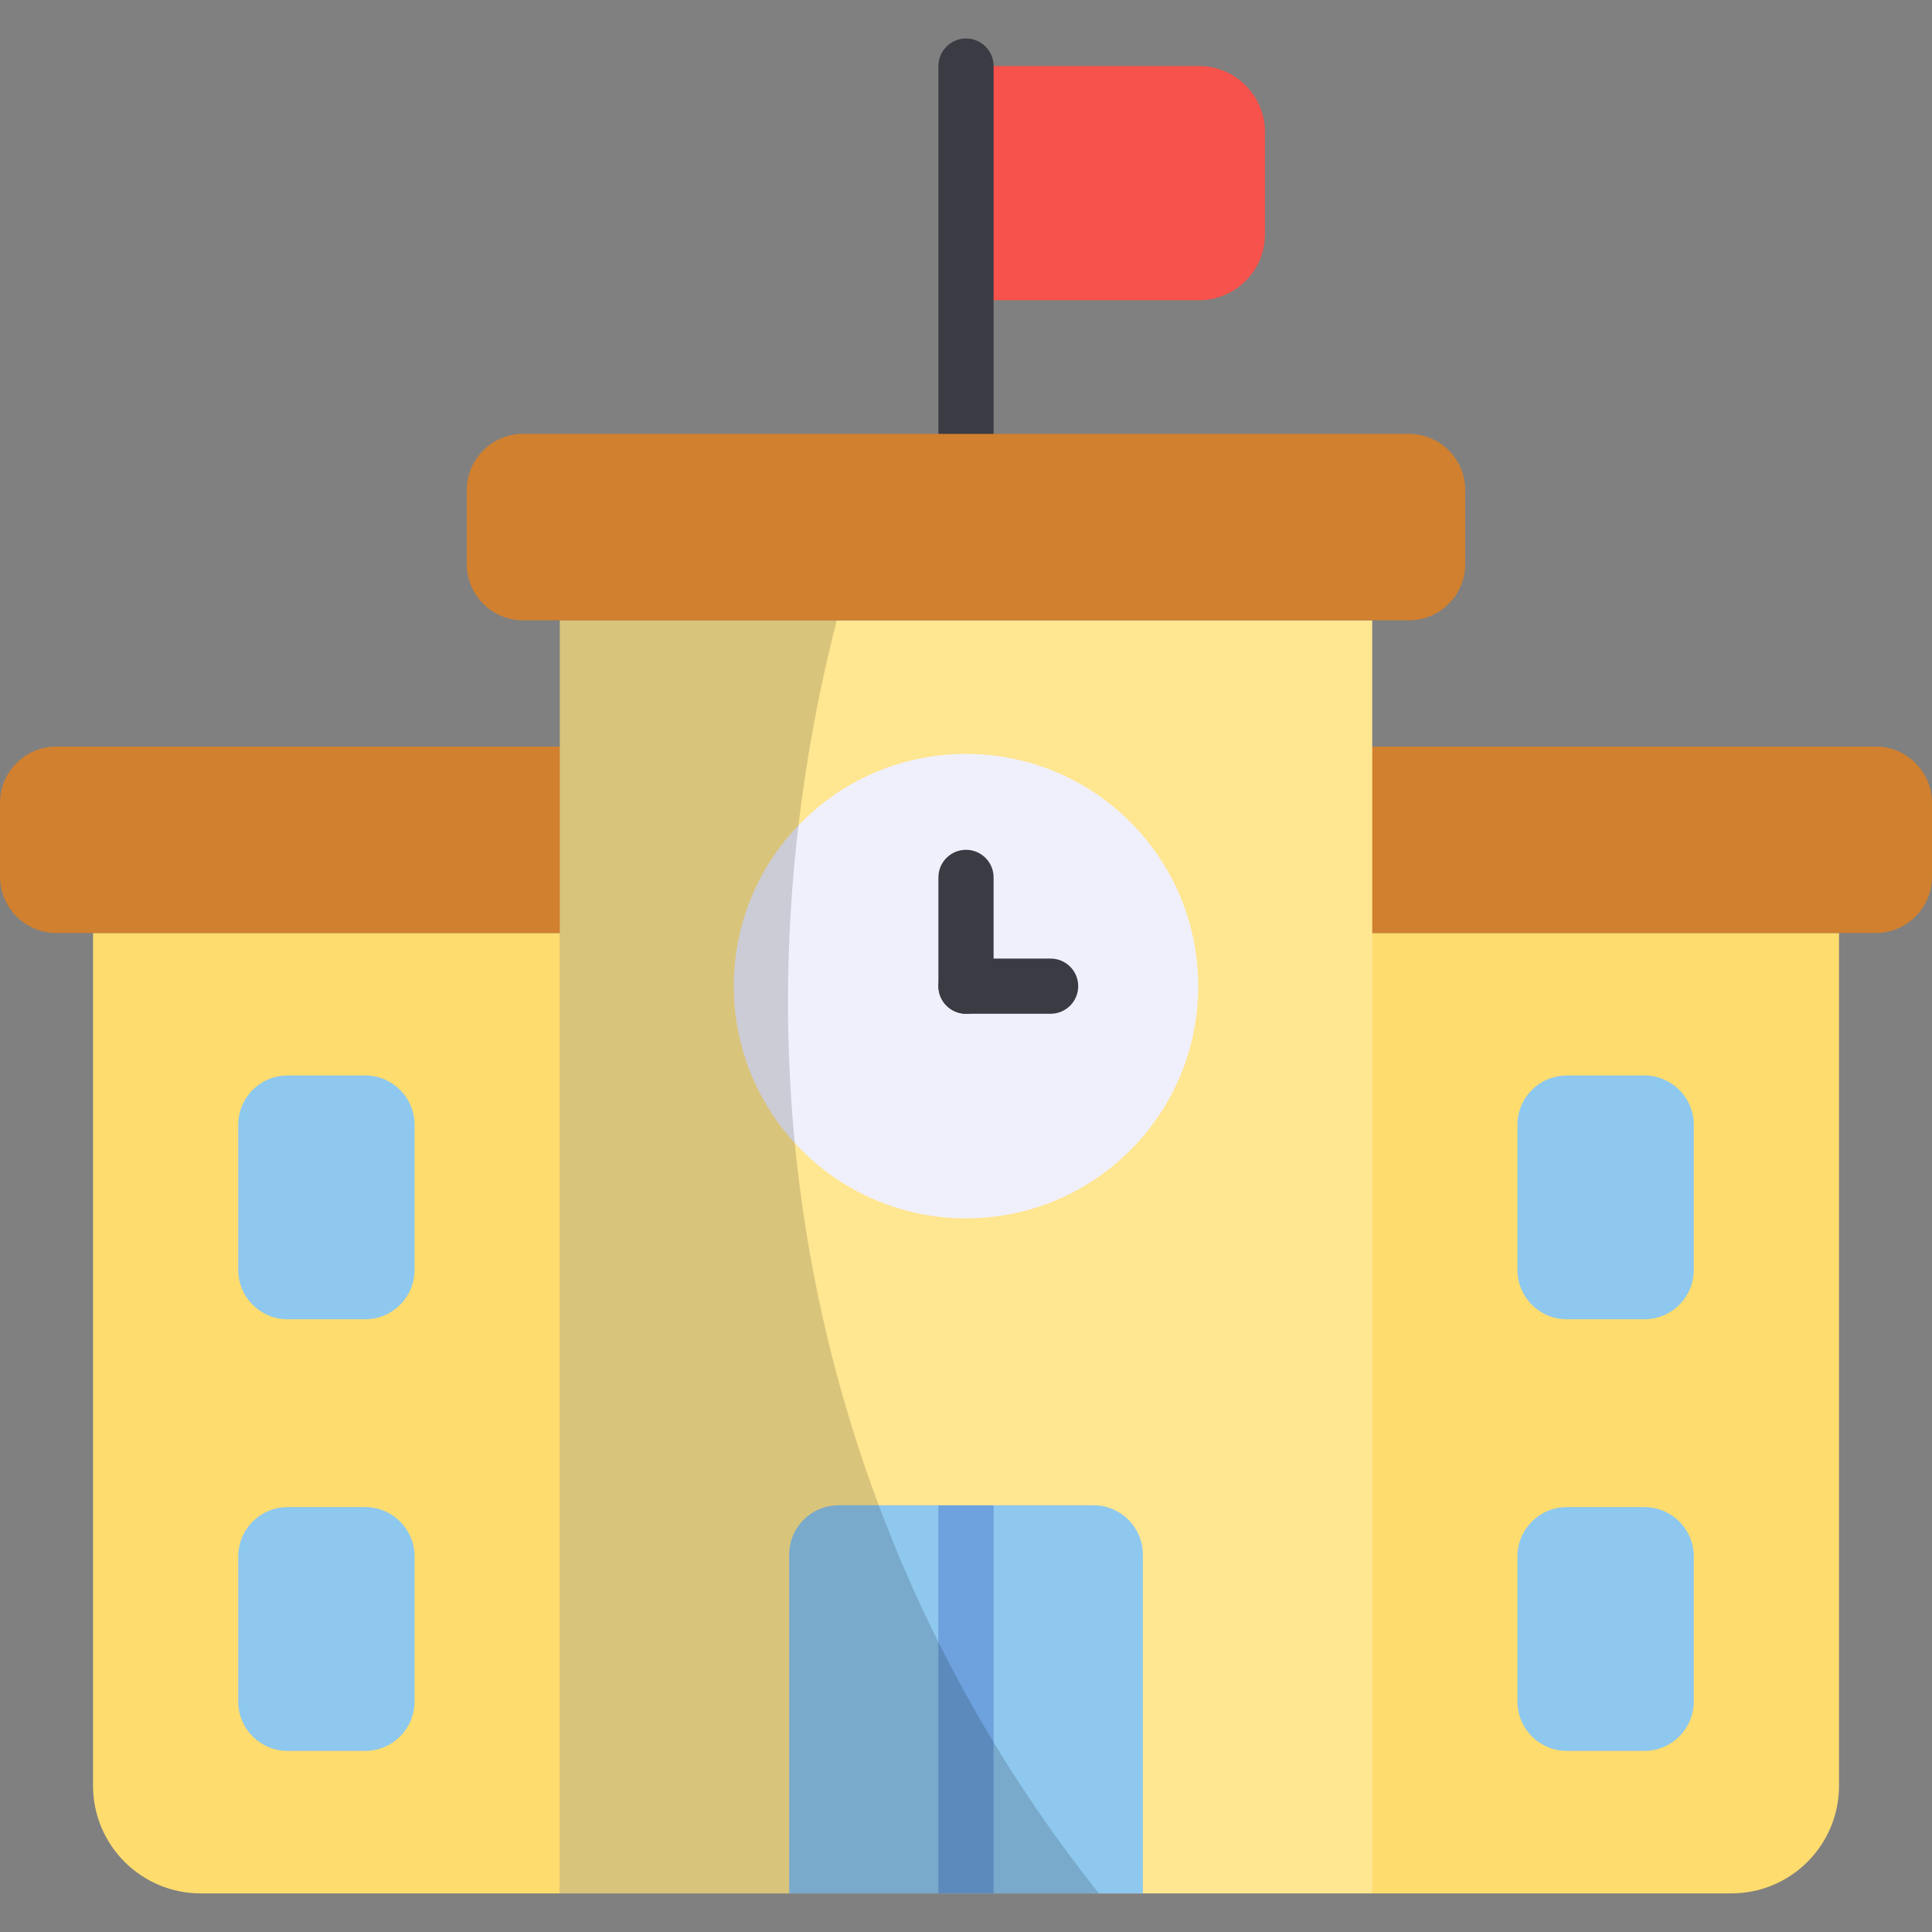 <svg xmlns="http://www.w3.org/2000/svg" id="School" viewBox="0 0 64 64"><rect x="0" y="0" width="64" height="64" fill="#808080" stroke="none"/><g><g><path d="m57.352 62.721h-50.703c-1.97 0-3.567-1.597-3.567-3.567v-28.246h57.838v28.246c-0 1.97-1.597 3.567-3.567 3.567z" fill="#ffdc6e"></path><g fill="#8ec8ee"><path d="m12.097 49.924h-2.57c-.904 0-1.636.733-1.636 1.636v4.805c0 .904.733 1.636 1.636 1.636h2.57c.904 0 1.636-.733 1.636-1.636v-4.805c0-.904-.733-1.636-1.636-1.636z"></path><path d="m12.097 35.626h-2.57c-.904 0-1.636.733-1.636 1.636v4.805c0 .904.733 1.636 1.636 1.636h2.57c.904 0 1.636-.733 1.636-1.636v-4.805c0-.904-.733-1.636-1.636-1.636z"></path><path d="m54.473 49.924h-2.57c-.904 0-1.636.733-1.636 1.636v4.805c0 .904.733 1.636 1.636 1.636h2.57c.904 0 1.636-.733 1.636-1.636v-4.805c0-.904-.733-1.636-1.636-1.636z"></path><path d="m54.473 35.626h-2.57c-.904 0-1.636.733-1.636 1.636v4.805c0 .904.733 1.636 1.636 1.636h2.57c.904 0 1.636-.733 1.636-1.636v-4.805c0-.904-.733-1.636-1.636-1.636z"></path></g><path d="m62.134 24.731h-60.267c-1.031 0-1.866.836-1.866 1.866v2.444c0 1.031.836 1.866 1.866 1.866h60.267c1.031 0 1.866-.836 1.866-1.866v-2.444c-0-1.031-.836-1.866-1.866-1.866z" fill="#d1802f"></path></g><g><path d="m18.543 20.55h26.914v42.171h-26.914z" fill="#ffe691"></path><g><path d="m36.222 49.864h-8.444c-.904 0-1.636.733-1.636 1.636v11.221h11.717v-11.221c-0-.904-.733-1.636-1.636-1.636z" fill="#8ec8ee"></path><path d="m31.084 49.868h1.831v12.857h-1.831z" fill="#6da2de"></path></g><g><circle cx="32" cy="32.667" fill="#f0f0fc" r="7.692"></circle><g fill="#3b3b44"><path d="m32 33.582c-.505 0-.914-.409-.914-.914v-3.603c0-.505.409-.914.914-.914s.914.409.914.914v3.603c0 .505-.409.914-.914.914z"></path><path d="m34.803 33.582h-2.803c-.505 0-.914-.409-.914-.914s.409-.914.914-.914h2.803c.505 0 .914.409.914.914 0.0.505-.409.914-.914.914z"></path></g></g><path d="m36.403 62.721h-17.865v-42.167h9.179c-1.591 6.217-2.688 15.214.091 25.307 2.03 7.333 5.449 12.91 8.594 16.859z" opacity=".15"></path></g><g><path d="m39.716 9.947h-7.716v-7.759h7.716c1.209 0 2.188.98 2.188 2.188v3.382c0 1.209-.98 2.188-2.188 2.188z" fill="#f7524b"></path><path d="m32 15.287c-.505 0-.914-.409-.914-.914v-12.184c0-.505.409-.914.914-.914s.914.409.914.914v12.184c0 .505-.409.914-.914.914z" fill="#3b3b44"></path></g><path d="m46.672 14.373h-29.344c-1.031 0-1.866.836-1.866 1.866v2.444c0 1.031.836 1.866 1.866 1.866h29.344c1.031 0 1.866-.836 1.866-1.866v-2.444c0-1.031-.836-1.866-1.866-1.866z" fill="#d1802f"></path></g></svg>